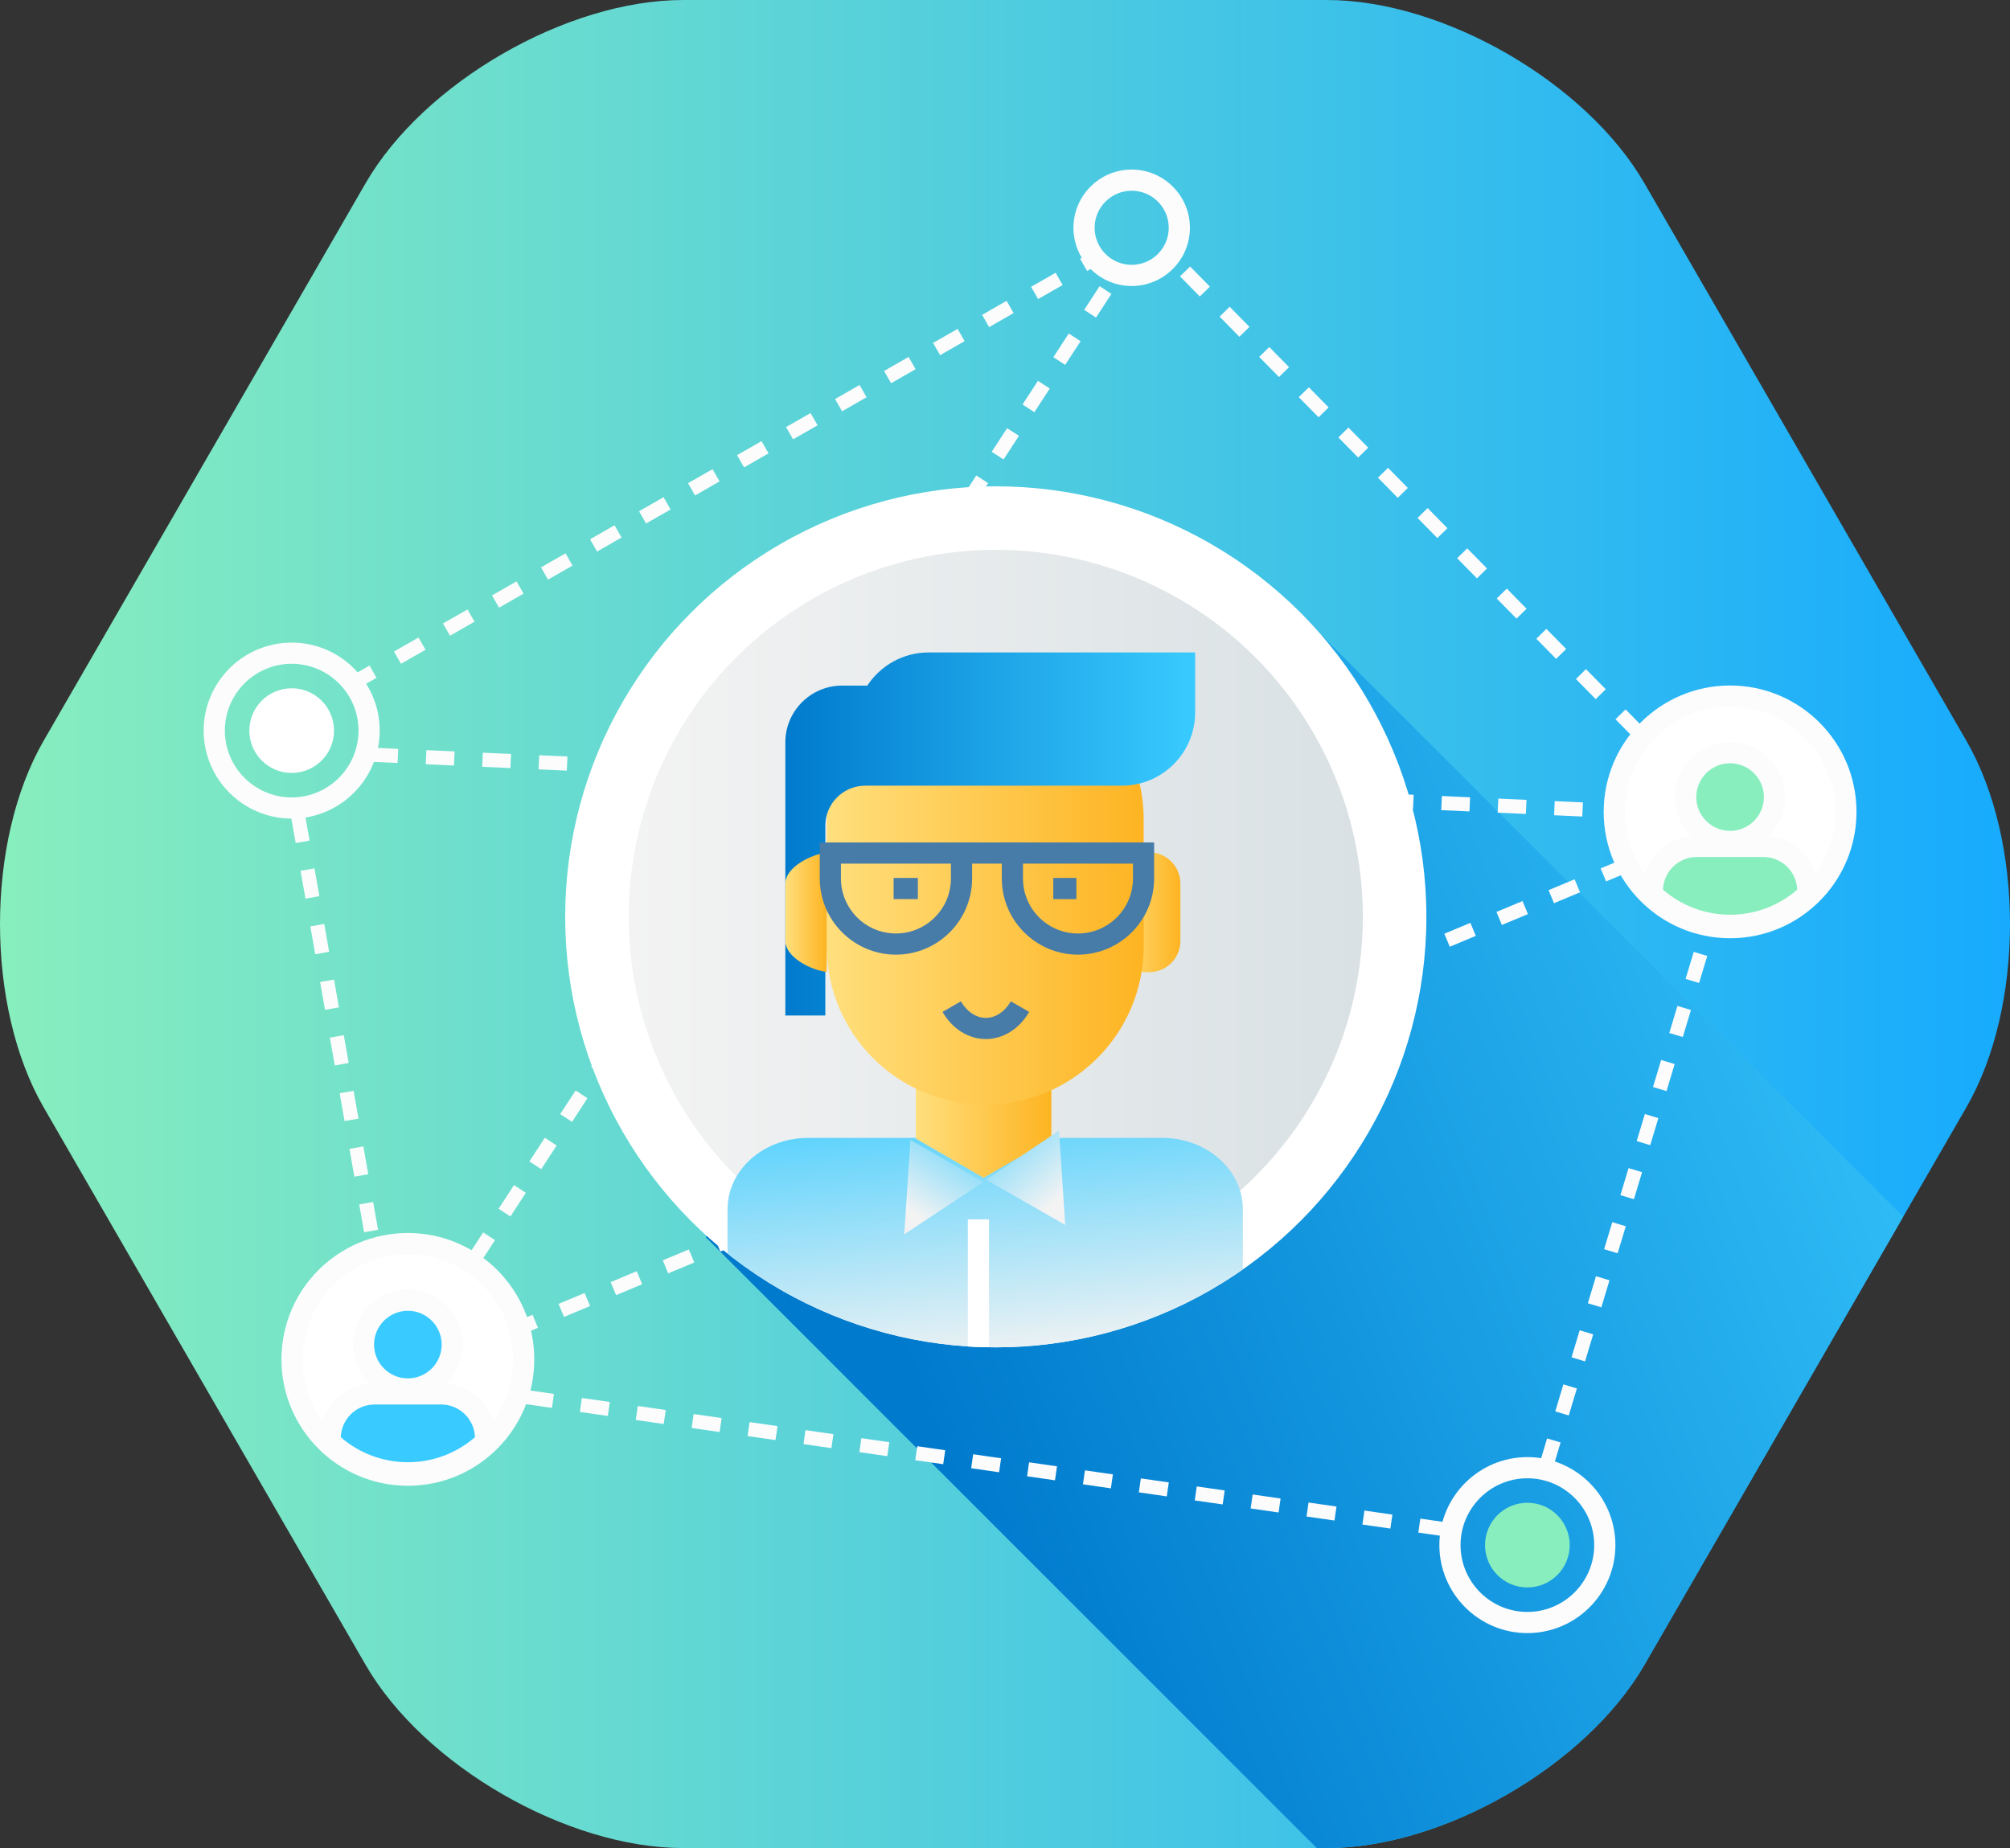 <svg id="Layer_4" xmlns="http://www.w3.org/2000/svg" xmlns:xlink="http://www.w3.org/1999/xlink" width="284.739" height="261.855" viewBox="0 0 284.739 261.855" enable-background="new 0 0 284.739 261.855"><rect x="0" y="0" width="284.739" height="261.855" fill="#333333" stroke="none"/><g><linearGradient id="SVGID_1_" gradientUnits="userSpaceOnUse" x1="0" y1="130.928" x2="284.739" y2="130.928"><stop offset="0" style="stop-color:#88EEBE"/><stop offset="1" style="stop-color:#17ABFE"/></linearGradient><path fill="url(#SVGID_1_)" d="M96.779 261.855c-16.5.0-36.75-11.691-45-25.98L6.188 156.909c-8.25-14.29-8.25-37.672.0-51.962l45.591-78.966C60.029 11.691 80.279.0 96.779.0h91.182c16.5.0 36.75 11.691 45 25.981l45.591 78.966c8.25 14.29 8.25 37.672.0 51.962l-45.591 78.966c-8.25 14.289-28.5 25.98-45 25.98H96.779z"/><linearGradient id="SVGID_2_" gradientUnits="userSpaceOnUse" x1="130.663" y1="198.656" x2="291.997" y2="136.656"><stop offset="0" style="stop-color:#007ACD"/><stop offset="1" style="stop-color:#39CBFF"/></linearGradient><path fill="url(#SVGID_2_)" d="M186.242 89.039 99.981 175.3l86.556 86.556h1.424c16.5.0 36.75-11.691 45-25.98l36.646-63.472-83.365-83.365z"/><g><g><path fill="#fcfcfd" d="M229.325 115.927l-1.18-.053.09-1.998 1.18.053L229.325 115.927zM224.149 115.693l-3.996-.181.09-1.998 3.996.181L224.149 115.693zM216.157 115.332l-3.995-.181.09-1.998 3.995.181L216.157 115.332zM208.166 114.97l-3.996-.18.09-1.998 3.996.18L208.166 114.97zM200.173 114.609l-3.996-.181.09-1.998 3.997.181L200.173 114.609zM192.182 114.248l-3.996-.181.091-1.998 3.996.181L192.182 114.248zM184.189 113.887l-3.996-.181.091-1.998 3.996.181L184.189 113.887zM176.198 113.525l-3.996-.181.091-1.998 3.996.181L176.198 113.525zM168.207 113.165l-3.997-.181.091-1.998 3.996.181L168.207 113.165zM160.214 112.803l-3.996-.181.09-1.998 3.996.181L160.214 112.803zM152.222 112.442l-3.995-.181.09-1.998 3.995.181L152.222 112.442zM144.231 112.081l-3.996-.181.09-1.998 3.996.181L144.231 112.081zM136.239 111.72l-3.996-.181.09-1.998 3.996.181L136.239 111.72zM128.247 111.358l-3.996-.181.091-1.998 3.995.181L128.247 111.358zM120.255 110.997l-3.996-.181.09-1.998 3.996.181L120.255 110.997zM112.263 110.636l-3.996-.181.091-1.998 3.996.181L112.263 110.636zM104.271 110.274l-3.996-.18.09-1.998 3.996.18L104.271 110.274zM96.279 109.914l-3.996-.181.091-1.998 3.996.181L96.279 109.914zM88.288 109.552l-3.996-.181.091-1.998 3.996.181L88.288 109.552zM80.296 109.191 76.3 109.01l.09-1.998 3.996.181L80.296 109.191zM72.304 108.83l-3.996-.18.09-1.998 3.996.18L72.304 108.83zM64.312 108.469l-3.996-.181.09-1.998 3.996.181L64.312 108.469zM56.321 108.107l-3.996-.181.09-1.998 3.996.181L56.321 108.107z"/></g><g><path fill="#fcfcfd" d="M59.208 192.474l-1.676-1.092 2.183-3.352 1.676 1.092-2.183 3.352zm4.366-6.703-1.676-1.092 2.183-3.353 1.676 1.092L63.574 185.771zM67.94 179.066l-1.676-1.092 2.183-3.352 1.676 1.092L67.94 179.066zm4.366-6.703-1.676-1.092 2.183-3.352 1.676 1.092L72.306 172.363zM76.672 165.659l-1.676-1.092 2.183-3.352 1.676 1.092L76.672 165.659zm4.366-6.703-1.676-1.092 2.183-3.352 1.676 1.092L81.038 158.956zm4.366-6.703-1.676-1.092 2.183-3.352 1.676 1.092L85.404 152.253zM89.77 145.549l-1.676-1.092 2.183-3.352 1.676 1.092L89.77 145.549zm4.366-6.703-1.676-1.092 2.183-3.352 1.676 1.092L94.136 138.846zM98.502 132.142l-1.676-1.092 2.183-3.352 1.676 1.092L98.502 132.142zM102.869 125.438l-1.676-1.092 2.183-3.352 1.676 1.092L102.869 125.438zm4.366-6.703-1.676-1.092 2.183-3.352 1.676 1.092L107.235 118.735zM111.601 112.031l-1.676-1.092 2.183-3.352 1.676 1.092L111.601 112.031zm4.366-6.703-1.676-1.092 2.183-3.352 1.676 1.092L115.967 105.328zm4.366-6.703-1.676-1.092 2.183-3.352 1.676 1.092L120.333 98.625zM124.699 91.921l-1.676-1.092 2.183-3.352 1.676 1.092L124.699 91.921zM129.065 85.217l-1.676-1.092 2.183-3.352 1.676 1.092L129.065 85.217zM133.431 78.514l-1.676-1.092 2.183-3.352 1.676 1.092L133.431 78.514zM137.797 71.811l-1.676-1.092 2.183-3.352 1.676 1.092L137.797 71.811zM142.164 65.107l-1.676-1.092 2.183-3.352 1.676 1.092L142.164 65.107zM146.53 58.403l-1.676-1.092 2.183-3.352 1.676 1.092L146.53 58.403zM150.896 51.7l-1.676-1.092 2.183-3.352 1.676 1.092L150.896 51.7zM155.262 44.996l-1.676-1.092 2.183-3.352 1.676 1.092L155.262 44.996z"/></g><g><path fill="#fcfcfd" d="M57.755 195.851l-.771-1.846 3.69-1.543.771 1.846L57.755 195.851zM65.137 192.766l-.771-1.846 3.69-1.543.771 1.846L65.137 192.766zM72.518 189.68l-.771-1.846 3.69-1.542.771 1.846-3.69 1.542zM79.899 186.595l-.771-1.846 3.69-1.543.771 1.846L79.899 186.595zM87.28 183.51l-.771-1.846 3.691-1.543.771 1.846L87.28 183.51zM94.661 180.425l-.771-1.846 3.69-1.543.771 1.846L94.661 180.425zM102.042 177.339l-.771-1.846 3.69-1.542.771 1.846-3.69 1.542zM109.423 174.254l-.771-1.846 3.69-1.543.771 1.846L109.423 174.254zM116.805 171.169l-.771-1.846 3.69-1.543.771 1.846L116.805 171.169zM124.185 168.083l-.771-1.846 3.691-1.542.771 1.846-3.691 1.542zM131.567 164.998l-.771-1.846 3.69-1.543.771 1.846L131.567 164.998zM138.948 161.913l-.771-1.846 3.691-1.543.771 1.846L138.948 161.913zM146.329 158.828l-.771-1.846 3.69-1.543.771 1.846L146.329 158.828zM153.71 155.742l-.771-1.846 3.69-1.542.771 1.846-3.69 1.542zM161.091 152.657l-.771-1.846 3.69-1.542.771 1.845L161.091 152.657zM168.473 149.572l-.771-1.846 3.69-1.542.771 1.846-3.69 1.542zM175.854 146.487l-.771-1.846 3.691-1.542.771 1.846-3.691 1.542zM183.235 143.401l-.771-1.846 3.69-1.542.771 1.846-3.69 1.542zM190.616 140.316l-.771-1.846 3.691-1.543.771 1.846L190.616 140.316zM197.997 137.231l-.771-1.846 3.69-1.542.771 1.846-3.69 1.542zM205.378 134.146l-.771-1.845 3.69-1.543.771 1.845L205.378 134.146zM212.759 131.061l-.771-1.846 3.691-1.542.771 1.846-3.691 1.542zM220.141 127.975l-.771-1.846 3.69-1.542.771 1.846-3.69 1.542zM227.521 124.89l-.771-1.846 3.691-1.542.771 1.846-3.691 1.542zM234.903 121.805l-.771-1.846 3.69-1.542.771 1.846-3.69 1.542zM242.284 118.72l-.771-1.845 3.69-1.543.771 1.845L242.284 118.72z"/></g><g><path fill="#fcfcfd" d="M219.924 208.218l-1.915-.576 1.154-3.83 1.915.576L219.924 208.218zM222.232 200.559l-1.915-.578 1.154-3.829 1.915.578L222.232 200.559zm2.309-7.661-1.915-.576 1.154-3.83 1.915.576L224.541 192.898zM226.849 185.238l-1.915-.576 1.154-3.83 1.915.576L226.849 185.238zM229.157 177.579l-1.915-.578 1.154-3.829 1.915.578L229.157 177.579zM231.465 169.919l-1.915-.576 1.154-3.83 1.915.576L231.465 169.919zM233.773 162.259l-1.915-.576 1.154-3.83 1.915.576L233.773 162.259zM236.081 154.6l-1.915-.576 1.154-3.831 1.915.577L236.081 154.6zM238.389 146.94l-1.915-.577 1.154-3.83 1.915.577L238.389 146.94zM240.697 139.28l-1.915-.577 1.154-3.83 1.915.577L240.697 139.28zM243.005 131.62l-1.915-.577.725-2.404 1.915.577L243.005 131.62z"/></g><g><circle fill="#fff" cx="141.064" cy="129.907" r="61"/><linearGradient id="SVGID_3_" gradientUnits="userSpaceOnUse" x1="89.064" y1="129.907" x2="193.065" y2="129.907"><stop offset="0" style="stop-color:#F3F3F3"/><stop offset="1" style="stop-color:#D9E1E4"/></linearGradient><circle fill="url(#SVGID_3_)" cx="141.064" cy="129.907" r="52"/><g><g><defs><circle id="SVGID_78_" cx="141.064" cy="129.907" r="61"/></defs><clipPath id="SVGID_4_"><use overflow="visible" xlink:href="#SVGID_78_"/></clipPath><g clip-path="url(#SVGID_4_)"><linearGradient id="SVGID_5_" gradientUnits="userSpaceOnUse" x1="140.429" y1="193.22" x2="136.429" y2="149.887"><stop offset="0" style="stop-color:#F3F3F3"/><stop offset="1" style="stop-color:#39CBFF"/></linearGradient><path fill="url(#SVGID_5_)" d="M103.064 196.787v-25.444c0-5.586 5.117-10.113 11.428-10.113h50.147c6.311.0 11.425 4.527 11.425 10.113v25.444h-73z"/><linearGradient id="SVGID_6_" gradientUnits="userSpaceOnUse" x1="129.739" y1="153.625" x2="148.94" y2="153.625"><stop offset="0" style="stop-color:#FFDF7D"/><stop offset="1" style="stop-color:#FEB422"/></linearGradient><polygon fill="url(#SVGID_6_)" points="148.94,161.334 139.34,166.877 129.739,161.334 129.739,140.373 139.34,140.373 148.94,140.373"/><linearGradient id="SVGID_7_" gradientUnits="userSpaceOnUse" x1="129.444" y1="172.017" x2="139.444" y2="156.017"><stop offset="0" style="stop-color:#F3F3F3"/><stop offset="1" style="stop-color:#39CBFF"/></linearGradient><polygon fill="url(#SVGID_7_)" points="128.093,174.894 139.3,167.485 128.977,161.524"/><linearGradient id="SVGID_8_" gradientUnits="userSpaceOnUse" x1="150.079" y1="169.834" x2="137.079" y2="154.5"><stop offset="0" style="stop-color:#F3F3F3"/><stop offset="1" style="stop-color:#39CBFF"/></linearGradient><polygon fill="url(#SVGID_8_)" points="150.902,173.562 139.694,167.152 150.016,160.191"/><linearGradient id="SVGID_9_" gradientUnits="userSpaceOnUse" x1="157.981" y1="129.261" x2="167.215" y2="129.261"><stop offset="0" style="stop-color:#FFDF7D"/><stop offset="1" style="stop-color:#FEB422"/></linearGradient><path fill="url(#SVGID_9_)" d="M167.215 133.323c0 2.449-1.984 4.434-4.433 4.434h-.37c-2.45.0-4.431-1.985-4.431-4.434v-8.125c0-2.449 1.981-4.433 4.431-4.433h.37c2.448.0 4.433 1.984 4.433 4.433v8.125z"/><linearGradient id="SVGID_10_" gradientUnits="userSpaceOnUse" x1="117.115" y1="125.091" x2="162.014" y2="125.091"><stop offset="0" style="stop-color:#FFDF7D"/><stop offset="1" style="stop-color:#FEB422"/></linearGradient><path fill="url(#SVGID_10_)" d="M162.014 134.069c0 12.399-10.051 22.448-22.449 22.448-12.399.0-22.451-10.049-22.451-22.448v-17.958c0-12.397 10.051-22.447 22.451-22.447 12.397.0 22.449 10.05 22.449 22.447v17.958z"/><linearGradient id="SVGID_11_" gradientUnits="userSpaceOnUse" x1="111.253" y1="118.169" x2="169.308" y2="118.169"><stop offset="0" style="stop-color:#007ACD"/><stop offset="1" style="stop-color:#39CBFF"/></linearGradient><path fill="url(#SVGID_11_)" d="M131.549 92.446c-3.633.0-6.826 1.87-8.683 4.696h-3.565c-4.443.0-8.048 3.602-8.048 8.048v38.701h5.663v-26.902c0-3.128 2.537-5.664 5.665-5.664h3.303 27.848 5.191c5.736.0 10.384-4.649 10.384-10.384v-8.496H131.549z"/><linearGradient id="SVGID_12_" gradientUnits="userSpaceOnUse" x1="111.253" y1="129.261" x2="117.115" y2="129.261"><stop offset="0" style="stop-color:#FFDF7D"/><stop offset="1" style="stop-color:#FEB422"/></linearGradient><path fill="url(#SVGID_12_)" d="M117.115 120.812c-2.228.231-5.861 2.094-5.861 4.386v8.125c0 2.292 3.634 4.155 5.861 4.387V120.812z"/><g><path fill="#477ca8" d="M139.656 147.225c-2.453.0-4.747-1.438-6.137-3.845l2.598-1.5c.848 1.468 2.171 2.345 3.539 2.345 1.369.0 2.691-.876 3.538-2.344l2.599 1.498C144.404 145.787 142.11 147.225 139.656 147.225z"/></g><g><path fill="#477ca8" d="M126.919 135.265c-5.949.0-10.79-4.841-10.79-10.791v-5.102h21.58v5.102c0 5.95-4.84 10.791-10.79 10.791zM119.129 122.373v2.102c0 4.296 3.494 7.791 7.79 7.791 4.296.0 7.791-3.495 7.791-7.791v-2.102H119.129z"/></g><g><path fill="#477ca8" d="M152.706 135.265c-5.949.0-10.79-4.841-10.79-10.791v-5.102h21.579v5.102c0 5.95-4.84 10.791-10.789 10.791zM144.916 122.373v2.102c0 4.296 3.494 7.791 7.79 7.791s7.79-3.495 7.79-7.791v-2.102h-15.58z"/></g><g><path fill="#fff" d="M130.024 125.9h-3.431 3.431z"/><rect x="126.593" y="124.4" fill="#477ca8" width="3.431" height="3"/></g><g><path fill="#fff" d="M152.485 125.9h-3.274 3.274z"/><rect x="149.21" y="124.4" fill="#477ca8" width="3.274" height="3"/></g><g><path fill="#fff" d="M136.193 120.873h8.496H136.193z"/><rect x="136.193" y="119.373" fill="#477ca8" width="8.496" height="3"/></g><g><rect x="137.105" y="172.778" fill="#fff" width="3" height="23.439"/></g></g></g></g></g><g><path fill="#fcfcfd" d="M160.315 40.524c-4.549.0-8.25-3.701-8.25-8.25s3.701-8.25 8.25-8.25 8.25 3.701 8.25 8.25S164.864 40.524 160.315 40.524zm0-13.499c-2.895.0-5.25 2.355-5.25 5.25s2.355 5.25 5.25 5.25 5.25-2.355 5.25-5.25S163.21 27.025 160.315 27.025z"/></g><g><path fill="#fcfcfd" d="M41.32 115.989c-6.875.0-12.468-5.593-12.468-12.468s5.593-12.468 12.468-12.468 12.468 5.593 12.468 12.468-5.593 12.468-12.468 12.468zm0-21.936c-5.221.0-9.468 4.247-9.468 9.468s4.248 9.468 9.468 9.468 9.468-4.248 9.468-9.468-4.247-9.468-9.468-9.468z"/></g><circle fill="#fff" cx="41.32" cy="103.521" r="5.998"/><g><path fill="#fcfcfd" d="M216.37 231.396c-6.875.0-12.468-5.594-12.468-12.469s5.593-12.468 12.468-12.468 12.468 5.593 12.468 12.468S223.244 231.396 216.37 231.396zm0-21.936c-5.221.0-9.468 4.247-9.468 9.468s4.248 9.469 9.468 9.469 9.468-4.248 9.468-9.469S221.59 209.46 216.37 209.46z"/></g><circle fill="#88eebe" cx="216.369" cy="218.928" r="5.998"/><g><g><path fill="#fff" d="M57.779 209.019c-9.046.0-16.406-7.359-16.406-16.406s7.36-16.406 16.406-16.406 16.406 7.359 16.406 16.406-7.36 16.406-16.406 16.406z"/><path fill="#fcfcfd" d="M57.779 177.706c8.219.0 14.906 6.687 14.906 14.906s-6.687 14.906-14.906 14.906-14.906-6.687-14.906-14.906 6.687-14.906 14.906-14.906zm0-3c-9.888.0-17.906 8.018-17.906 17.906s8.019 17.906 17.906 17.906c9.889.0 17.906-8.018 17.906-17.906s-8.018-17.906-17.906-17.906z"/></g><g><circle fill="#39cbff" cx="57.779" cy="190.517" r="6.29"/><path fill="#fcfcfd" d="M57.78 198.306c-4.296.0-7.791-3.494-7.791-7.789.0-4.296 3.495-7.79 7.791-7.79 4.295.0 7.789 3.494 7.789 7.79C65.569 194.812 62.075 198.306 57.78 198.306zm0-12.579c-2.642.0-4.791 2.148-4.791 4.79.0 2.641 2.149 4.789 4.791 4.789 2.641.0 4.789-2.148 4.789-4.789C62.569 187.875 60.42 185.727 57.78 185.727z"/></g><g><path fill="#39cbff" d="M53.061 197.505h9.435c3.475.0 6.292 2.816 6.292 6.29v.511c-2.878 2.711-6.744 4.381-11.008 4.381-4.266.0-8.132-1.67-11.008-4.381v-.511C46.772 200.321 49.587 197.505 53.061 197.505z"/><path fill="#fcfcfd" d="M57.78 210.187c-4.485.0-8.76-1.701-12.037-4.789l-.471-.444v-1.158c0-4.296 3.494-7.79 7.789-7.79h9.435c4.296.0 7.792 3.494 7.792 7.79v1.158l-.472.444C66.538 208.485 62.263 210.187 57.78 210.187zM48.274 203.642c2.649 2.291 6 3.545 9.505 3.545 3.503.0 6.854-1.255 9.505-3.545-.082-2.57-2.199-4.637-4.79-4.637h-9.435c-2.587.0-4.704 2.066-4.785 4.637z"/></g></g><g><g><path fill="#fff" d="M245.087 131.441c-9.046.0-16.406-7.36-16.406-16.406s7.36-16.406 16.406-16.406 16.406 7.36 16.406 16.406S254.134 131.441 245.087 131.441z"/><path fill="#fcfcfd" d="M245.087 100.129c8.219.0 14.906 6.687 14.906 14.906s-6.687 14.906-14.906 14.906-14.906-6.687-14.906-14.906S236.868 100.129 245.087 100.129zm0-3c-9.888.0-17.906 8.018-17.906 17.906s8.019 17.906 17.906 17.906c9.889.0 17.906-8.018 17.906-17.906s-8.017-17.906-17.906-17.906z"/></g><g><circle fill="#88eebe" cx="245.087" cy="112.939" r="6.29"/><path fill="#fcfcfd" d="M245.088 120.729c-4.296.0-7.791-3.494-7.791-7.789s3.495-7.79 7.791-7.79c4.295.0 7.789 3.495 7.789 7.79C252.877 117.234 249.383 120.729 245.088 120.729zm0-12.58c-2.642.0-4.791 2.149-4.791 4.79s2.149 4.789 4.791 4.789c2.641.0 4.789-2.148 4.789-4.789C249.877 110.298 247.729 108.149 245.088 108.149z"/></g><g><path fill="#88eebe" d="M240.37 119.928h9.435c3.475.0 6.292 2.816 6.292 6.29v.511c-2.878 2.711-6.744 4.381-11.008 4.381-4.266.0-8.132-1.67-11.008-4.381v-.511C234.081 122.744 236.896 119.928 240.37 119.928z"/><path fill="#fcfcfd" d="M245.088 132.609c-4.485.0-8.76-1.701-12.037-4.79l-.471-.444v-1.158c0-4.295 3.494-7.79 7.789-7.79h9.435c4.296.0 7.792 3.495 7.792 7.79v1.159l-.472.444C253.846 130.909 249.572 132.609 245.088 132.609zM235.583 126.064c2.649 2.291 6 3.545 9.505 3.545 3.503.0 6.854-1.254 9.505-3.545-.082-2.571-2.199-4.637-4.79-4.637h-9.435C237.78 121.428 235.664 123.494 235.583 126.064z"/></g></g><g><path fill="#fcfcfd" d="M49.867 98.026l-.994-1.735 3.471-1.988.994 1.735-3.471 1.988zM56.809 94.051l-.994-1.735 3.471-1.988.994 1.735-3.471 1.988zm6.942-3.976-.994-1.735 3.471-1.987.994 1.735L63.751 90.075zM70.694 86.1 69.7 84.365l3.471-1.988.994 1.735L70.694 86.1zM77.636 82.125l-.994-1.735 3.471-1.988.994 1.735-3.471 1.988zM84.578 78.149l-.993-1.735 3.472-1.987.993 1.735L84.578 78.149zM91.521 74.174l-.994-1.735 3.471-1.988.994 1.735-3.471 1.988zM98.464 70.199l-.994-1.735 3.471-1.988.994 1.735-3.471 1.988zM105.406 66.224l-.994-1.735 3.471-1.987.994 1.735L105.406 66.224zm6.943-3.975-.994-1.735 3.471-1.988.994 1.735-3.471 1.988zM119.291 58.273l-.994-1.735 3.471-1.988.994 1.735-3.471 1.988zM126.233 54.298l-.994-1.735 3.471-1.987.994 1.735-3.471 1.987zM133.176 50.323l-.994-1.735 3.471-1.988.994 1.735-3.471 1.988zM140.118 46.348l-.994-1.735 3.471-1.988.994 1.735-3.471 1.988zM147.061 42.373l-.994-1.735 3.471-1.988.994 1.735-3.471 1.988zM154.003 38.397l-.994-1.735 2.797-1.602.994 1.735-2.797 1.602z"/></g><g><path fill="#fcfcfd" d="M231.657 104.769l-2.804-2.853 1.426-1.402 2.804 2.853L231.657 104.769zM226.048 99.064l-2.804-2.853 1.427-1.402 2.804 2.853L226.048 99.064zm-5.608-5.705-2.804-2.853 1.426-1.402 2.804 2.853L220.44 93.359zm-5.608-5.705-2.804-2.853 1.426-1.402 2.804 2.853L214.832 87.654zm-5.608-5.705-2.804-2.853 1.426-1.402 2.804 2.853L209.224 81.949zM203.616 76.244l-2.804-2.853 1.426-1.402 2.804 2.853L203.616 76.244zM198.007 70.539l-2.804-2.853 1.427-1.402 2.804 2.853L198.007 70.539zm-5.608-5.706-2.804-2.853 1.426-1.402 2.804 2.853L192.399 64.833zm-5.608-5.705-2.804-2.853 1.426-1.402 2.804 2.853L186.791 59.128zm-5.608-5.705-2.804-2.853 1.426-1.402 2.804 2.853L181.183 53.423zm-5.608-5.705-2.804-2.853 1.426-1.402L177 46.316 175.575 47.718zM169.966 42.013l-2.804-2.853 1.426-1.402 2.804 2.853L169.966 42.013z"/></g><g><path fill="#fcfcfd" d="M51.583 174.601l-.693-3.939 1.97-.346.693 3.939L51.583 174.601zM50.197 166.722l-.693-3.939 1.97-.346.693 3.939L50.197 166.722zM48.812 158.843l-.693-3.94 1.97-.346.693 3.94L48.812 158.843zM47.427 150.964l-.693-3.94 1.97-.347.693 3.94L47.427 150.964zm-1.386-7.88-.692-3.939 1.97-.347.692 3.939L46.041 143.084zM44.656 135.205l-.692-3.94 1.97-.346.692 3.94L44.656 135.205zM43.271 127.326l-.692-3.939 1.97-.347.692 3.939L43.271 127.326zM41.885 119.447l-.692-3.94 1.97-.346.692 3.94L41.885 119.447z"/></g><g><path fill="#fcfcfd" d="M204.88 217.725l-3.959-.57.285-1.98 3.959.57L204.88 217.725zM196.962 216.584l-3.959-.569.285-1.98 3.959.569L196.962 216.584zM189.044 215.444l-3.959-.569.284-1.98 3.959.569L189.044 215.444zM181.126 214.305l-3.959-.569.284-1.98 3.959.569L181.126 214.305zM173.207 213.165l-3.959-.57.285-1.98 3.959.57L173.207 213.165zM165.289 212.025l-3.959-.57.285-1.98 3.959.57L165.289 212.025zM157.37 210.886l-3.959-.57.285-1.98 3.959.57L157.37 210.886zM149.452 209.746l-3.959-.57.285-1.98 3.959.57L149.452 209.746zM141.533 208.606l-3.959-.57.285-1.98 3.959.57L141.533 208.606zM133.616 207.466l-3.96-.569.285-1.98 3.959.569L133.616 207.466zM125.697 206.326l-3.959-.569.284-1.98 3.959.569L125.697 206.326zM117.779 205.187l-3.959-.569.284-1.98 3.959.569L117.779 205.187zM109.86 204.047l-3.959-.57.285-1.98 3.959.57L109.86 204.047zM101.941 202.907l-3.959-.57.285-1.98 3.959.57L101.941 202.907zM94.023 201.768l-3.959-.57.285-1.98 3.959.57L94.023 201.768zM86.104 200.628l-3.959-.57.285-1.98 3.959.57L86.104 200.628zM78.186 199.488l-3.959-.57.285-1.98 3.959.57L78.186 199.488z"/></g></g></g></svg>